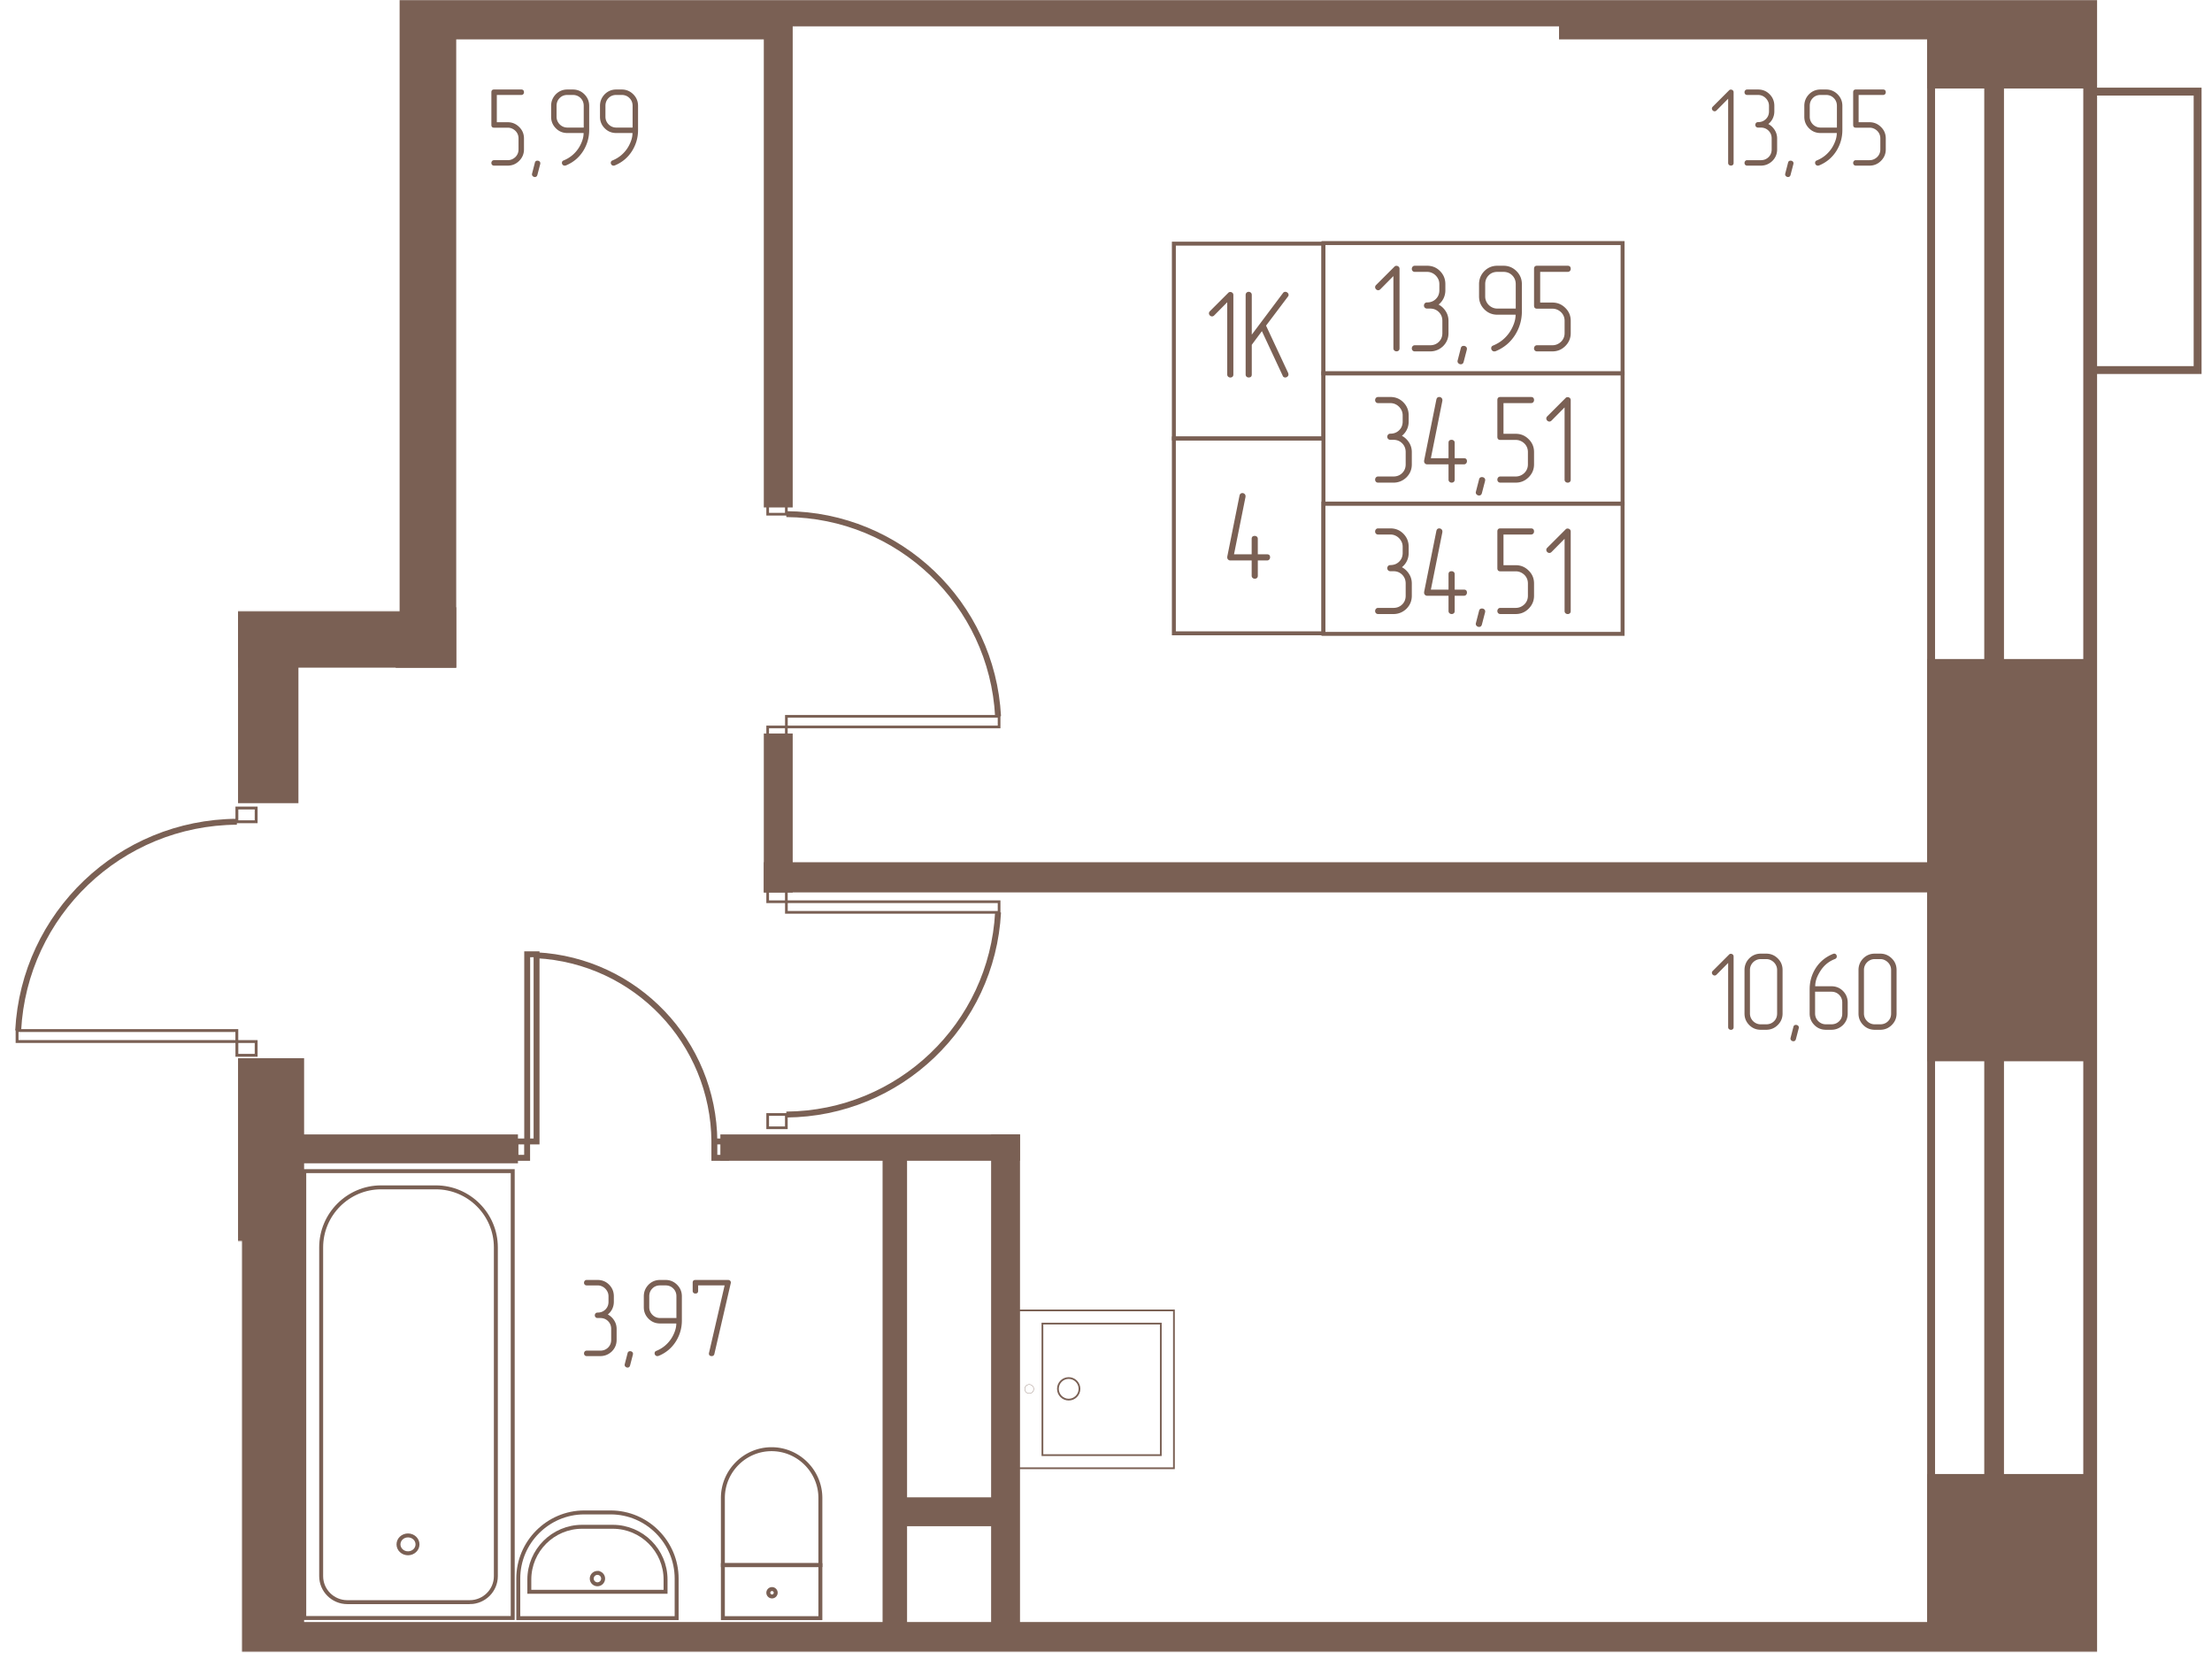 <svg width="1060" height="795" viewBox="0 0 2120 1590" fill="none" xmlns="http://www.w3.org/2000/svg"><mask id="a" style="mask-type:luminance" maskUnits="userSpaceOnUse" x="0" y="0" width="2119" height="1584"><path d="M2118.03 0H0v1583.39h2118.03V0z" fill="#fff"/></mask><g mask="url(#a)"><mask id="b" style="mask-type:luminance" maskUnits="userSpaceOnUse" x="0" y="0" width="2119" height="1584"><path d="M231.892 1583.39H2118.03V0H382.995v585.782H0v603.598h231.892v394.01z" fill="#fff"/></mask><g mask="url(#b)"><path d="M-2706.52-3770.62h4557.3V5829.25h-3704V474.955h-141.04V-66.761h-712.26V-3770.62z" stroke="#7A6054" stroke-width="7.56"/><path d="M-2722.42-3837.19h4633.6v9742H-1912.1V-.034h-810.32V-3837.19z" stroke="#7A6054" stroke-width="18.9"/><path d="M-2735.08-3911.72h4738.33V5981.66h-3997.51V83.066h-740.82V-3911.72z" stroke="#7A6054" stroke-width="13.23"/><path d="M2003.24 1416.48h-152.46v380.01h152.46v-380.01zM2003.24 635.391h-152.46v377.959h152.46V635.391zM2003.24-150.703h-152.46V81.052h152.46v-231.755zM252.043 1558.36h-20.129v467.45h20.129v-467.45z" fill="#7A6054" stroke="#7A6054" stroke-width="7.56"/><path d="M1881.26 1558.36H237.891v50.46H1881.26v-50.46z" fill="#7A6054" stroke="#7A6054" stroke-width="7.56"/><path d="M287.677 1017.97h-55.763v562.25h55.763v-562.25z" fill="#7A6054" stroke="#7A6054" stroke-width="7.56"/><path d="M492.629 1091.02H282.227v20.12h210.402v-20.12zM973.808 1091.02H694.18v17.68h279.628v-17.68z" fill="#7A6054" stroke="#7A6054" stroke-width="7.56"/><path d="M973.801 1091.02h-20.129v467.45h20.129v-467.45zM865.56 1097.19h-15.912v461.33h15.912v-461.33z" fill="#7A6054" stroke="#7A6054" stroke-width="7.56"/><path d="M953.678 1438.83h-88.131v20.13h88.131v-20.13zM755.949 706.797H735.82v144.846h20.129V706.797z" fill="#7A6054" stroke="#7A6054" stroke-width="7.56"/><path d="M1850.8 830.156H735.82v21.355H1850.8v-21.355zM282.235 585.781h-50.321v180.208h50.321V585.781z" fill="#7A6054" stroke="#7A6054" stroke-width="7.56"/><path d="M433.475 585.781H231.914v50.321h201.561v-50.321z" fill="#7A6054" stroke="#7A6054" stroke-width="7.56"/><path d="M433.464 33.984h-50.456v602.237h50.456V33.984z" fill="#7A6054" stroke="#7A6054" stroke-width="7.56"/><path d="M735.819-28.984H231.914v62.971h503.905v-62.971zM1850.77-28.984h-352.8v62.971h352.8v-62.971z" fill="#7A6054" stroke="#7A6054" stroke-width="7.56"/><path d="M1498-28.984H735.82v50.456H1498v-50.456zM253.541 11.953h-21.627V607.39h21.627V11.953zM755.949 26.406H735.82v456.165h20.129V26.406z" fill="#7A6054" stroke="#7A6054" stroke-width="7.56"/><path d="M957.539 874.397v-10.178H753.686v10.178h203.853zM753.633 864.231v-12.747h-17.881v12.747h17.881zM753.633 1080.88v-12.76h-17.881v12.76h17.881z" stroke="#7A6054" stroke-width="2.58"/><path d="M753.633 1068.19c108.257-.82 197.204-85.69 202.919-193.815" stroke="#7A6054" stroke-width="5.67"/><path d="M957.539 686.539v10.179H753.686v-10.179h203.853zM753.633 696.711v12.746h-17.881v-12.746h17.881zM753.633 480.07v12.746l-17.881.001V480.07h17.881z" stroke="#7A6054" stroke-width="2.58"/><path d="M753.633 492.734c108.257.818 197.204 85.686 202.919 193.811" stroke="#7A6054" stroke-width="5.67"/><path d="M1114.06-772.266H635.859l.274 785.71" stroke="#7A6054" stroke-width="5.67" stroke-linecap="round" stroke-dasharray="28.3 28.3"/><path d="M514.243 914.609h-8.97v179.351h8.97V914.609zM505.195 1093.98h-11.211v15.69h11.211v-15.69zM695.859 1093.98h-11.211v15.69h11.211v-15.69zM684.672 1093.99c-.681-95.21-75.348-173.413-170.414-178.443" stroke="#7A6054" stroke-width="5.67"/><path d="M999.062 1268.54v126.07h113.468v-126.07H999.062z" stroke="#7A6054" stroke-width="1.68"/><path d="M973.828 1255.9v151.29h151.282V1255.9H973.828z" stroke="#7A6054" stroke-width="1.68"/><path d="M1034.58 1331.07c0-5.71-4.63-10.34-10.34-10.34s-10.33 4.63-10.33 10.34 4.62 10.34 10.33 10.34 10.34-4.63 10.34-10.34z" stroke="#7A6054" stroke-width="1.68"/><path d="M990.77 1331.22a4.331 4.331 0 0 0-8.661 0 4.331 4.331 0 0 0 8.661 0z" stroke="#7A6054" stroke-width=".29"/><path d="M491.395 1122.42H291.602v428.29h199.793v-428.29z" stroke="#7A6054" stroke-width="3.78"/><path d="M450.21 1535.51H332.837c-13.735 0-25.025-11.15-25.025-24.88V1195.5c0-31.69 25.841-57.53 57.397-57.53h52.496c31.693 0 57.533 25.84 57.533 57.53v315.13c0 13.73-11.293 24.88-25.028 24.88z" stroke="#7A6054" stroke-width="3.78"/><path d="M391.027 1488.7c5.034 0 9.114-3.84 9.114-8.57s-4.08-8.57-9.114-8.57c-5.033 0-9.113 3.84-9.113 8.57s4.08 8.57 9.113 8.57zM496.719 1550.86h151.783v-37.95c0-34.82-28.425-63.38-63.243-63.38h-25.297c-34.816 0-63.243 28.56-63.243 63.38v37.95z" stroke="#7A6054" stroke-width="3.78"/><path d="M507.307 1525.57h130.567v-11.7c0-27.88-22.716-50.59-50.593-50.59h-29.379c-27.881 0-50.593 22.72-50.593 50.59l-.002 11.7z" stroke="#7A6054" stroke-width="3.78"/><path d="M572.588 1518.38a5.442 5.442 0 0 0 5.439-5.44c0-3-2.435-5.44-5.439-5.44a5.443 5.443 0 0 0-5.44 5.44c0 3 2.436 5.44 5.44 5.44zM786.251 1500h-93.439v50.86h93.439V1500z" stroke="#7A6054" stroke-width="3.78"/><path d="M786.251 1500.02h-93.439v-64.33c0-25.7 20.948-46.78 46.653-46.78s46.786 21.08 46.786 46.78v64.33zM739.902 1530.04a3.535 3.535 0 1 0 0-7.07 3.535 3.535 0 1 0 0 7.07z" stroke="#7A6054" stroke-width="3.78"/><path d="M16.367 987.688v10.515h210.618v-10.515H16.367zM227.031 998.234v13.176h18.475v-13.176h-18.475zM227.031 774.406v13.169h18.475v-13.169h-18.475z" stroke="#7A6054" stroke-width="2.75"/><path d="M227.009 787.578c-111.799.681-203.74 88.398-209.587 200.063" stroke="#7A6054" stroke-width="5.67"/><path d="M1998.36 354.658h107.85V87.812h-107.85" stroke="#7A6054" stroke-width="7.56"/><path d="M1268.39 233.516h-143.35v186.738h143.35V233.516z" stroke="#7A6054" stroke-width="3.78"/><path d="M1268.39 420.234h-143.35v186.739h143.35V420.234zM1555.1 357.812h-286.7v124.852h286.7V357.812z" stroke="#7A6054" stroke-width="3.78"/><path d="M1555.1 232.969h-286.7V357.82h286.7V232.969zM1555.1 482.656h-286.7v124.852h286.7V482.656z" stroke="#7A6054" stroke-width="3.78"/><path d="M1341.33 333.851v-76.204c0-.88-.3-1.579-.9-2.102-.6-.519-1.3-.779-2.1-.779s-1.44.28-1.92.84l-17.52 17.521c-.64.638-.96 1.318-.96 2.042 0 .797.3 1.5.9 2.097.6.602 1.3.903 2.1.903.72 0 1.4-.321 2.04-.959l12.48-12.601v69.242c0 .88.3 1.578.9 2.102.6.518 1.3.779 2.1.779s1.48-.243 2.04-.721c.56-.48.84-1.199.84-2.16zM1378.77 291.891c2.08-1.678 3.68-3.701 4.8-6.059 1.12-2.363 1.68-4.904 1.68-7.621v-5.881c0-4.963-1.72-9.16-5.16-12.601-3.36-3.359-7.48-5.041-12.36-5.041h-11.76c-.88 0-1.58.303-2.1.9a3.11 3.11 0 0 0-.78 2.101c0 .802.26 1.483.78 2.043.52.559 1.22.839 2.1.839h11.76c1.6 0 3.1.299 4.5.901 1.4.602 2.64 1.44 3.72 2.522a12.666 12.666 0 0 1 2.58 3.718c.64 1.401.96 2.94.96 4.622v5.882c0 3.359-1.12 6.138-3.36 8.339-2.24 2.199-5.04 3.298-8.4 3.298-.96 0-1.7.304-2.22.902-.52.602-.78 1.3-.78 2.102 0 .801.28 1.481.84 2.04.56.559 1.28.84 2.16.84h2.88c3.35 0 6.16 1.123 8.4 3.36 2.24 2.241 3.36 5.043 3.36 8.402v11.759c0 3.36-1.12 6.141-3.36 8.34-2.24 2.199-5.05 3.3-8.4 3.3h-14.64c-.88 0-1.58.302-2.1.899a3.115 3.115 0 0 0-.78 2.103c0 .801.26 1.483.78 2.042.52.559 1.22.84 2.1.84h14.64c4.79 0 8.96-1.682 12.48-5.042 3.44-3.438 5.16-7.597 5.16-12.48V307.5c0-3.359-.88-6.419-2.64-9.179-1.76-2.76-4.04-4.912-6.84-6.43zM1405.8 335.203l-3 11.521c-.4 1.604-1.32 2.401-2.76 2.401-.81 0-1.52-.281-2.17-.84-.63-.559-.96-1.24-.96-2.041 0-.317.05-.598.13-.84l3-11.64c.31-1.521 1.24-2.28 2.76-2.28.88 0 1.62.261 2.21.78.61.521.91 1.183.91 1.98 0 .4-.05.721-.12.959zM1452.7 295.73h-17.64c-1.6 0-3.1-.297-4.5-.899a11.78 11.78 0 0 1-3.72-2.522 11.621 11.621 0 0 1-2.52-3.72c-.61-1.399-.9-2.9-.9-4.501V272.33c0-3.359 1.1-6.16 3.3-8.401 2.19-2.241 4.97-3.36 8.33-3.36h5.89c3.36 0 6.16 1.119 8.4 3.36 2.23 2.241 3.36 5.042 3.36 8.401v23.4zm5.88 2.642V272.33c0-4.88-1.72-9.041-5.16-12.479-3.44-3.443-7.6-5.163-12.48-5.163h-5.88c-4.88 0-9.04 1.72-12.48 5.163-3.36 3.519-5.04 7.68-5.04 12.479v11.758c0 4.883 1.72 9.043 5.16 12.481 3.36 3.36 7.48 5.042 12.36 5.042h17.52c0 2.639-.48 5.34-1.44 8.1a39.619 39.619 0 0 1-3.84 7.982c-4 6.158-9.4 10.639-16.2 13.44-1.28.48-1.92 1.362-1.92 2.64 0 .801.28 1.5.84 2.102.56.601 1.2.9 1.92.9.64 0 1.08-.043 1.32-.121 8.08-3.281 14.4-8.561 18.96-15.84 4.24-6.878 6.36-14.362 6.36-22.442zM1505.4 319.251v-11.759c0-4.88-1.72-9.004-5.16-12.364-3.44-3.438-7.57-5.157-12.37-5.157h-11.75v-29.402h26.28c.96 0 1.7-.281 2.21-.84.53-.559.79-1.239.79-2.041 0-1.999-1.01-3-3-3h-29.28c-1.92 0-2.88 1.001-2.88 3v35.159c0 1.998.96 3.001 2.88 3.001h14.75c1.61 0 3.1.299 4.51.901 1.39.602 2.63 1.42 3.71 2.46s1.92 2.26 2.53 3.659c.6 1.402.9 2.94.9 4.622v11.759c0 1.682-.3 3.221-.9 4.622-.61 1.399-1.44 2.617-2.53 3.657a12.424 12.424 0 0 1-3.71 2.463c-1.41.602-2.9.9-4.51.9h-14.75c-.88 0-1.58.302-2.11.9a3.115 3.115 0 0 0-.78 2.103c0 .802.26 1.481.78 2.04.52.559 1.23.841 2.11.841h14.75c4.8 0 8.93-1.72 12.37-5.158 3.44-3.439 5.16-7.567 5.16-12.366zM1343.62 417.672c2.08-1.677 3.68-3.701 4.8-6.059 1.11-2.362 1.67-4.902 1.67-7.62v-5.881c0-4.964-1.72-9.161-5.15-12.601-3.36-3.36-7.49-5.042-12.37-5.042h-11.76c-.88 0-1.58.303-2.1.9a3.114 3.114 0 0 0-.78 2.102c0 .802.26 1.483.78 2.042.52.559 1.22.84 2.1.84h11.76c1.61 0 3.11.298 4.5.9 1.4.602 2.64 1.44 3.72 2.522a12.67 12.67 0 0 1 2.58 3.719c.64 1.402.96 2.94.96 4.622v5.882c0 3.359-1.12 6.137-3.36 8.338-2.24 2.199-5.04 3.299-8.4 3.299-.96 0-1.7.304-2.22.901-.52.602-.78 1.3-.78 2.102 0 .802.28 1.482.84 2.041.56.56 1.28.84 2.16.84h2.88c3.36 0 6.16 1.123 8.4 3.36 2.24 2.241 3.36 5.042 3.36 8.401v11.759c0 3.36-1.12 6.143-3.36 8.341-2.24 2.199-5.04 3.299-8.4 3.299h-14.64c-.88 0-1.58.303-2.1.901-.52.602-.78 1.3-.78 2.102 0 .802.26 1.482.78 2.041.52.559 1.22.84 2.1.84h14.64c4.8 0 8.96-1.682 12.48-5.042 3.44-3.438 5.16-7.597 5.16-12.479v-11.759c0-3.36-.88-6.421-2.64-9.181-1.76-2.76-4.04-4.903-6.84-6.421l.01-.009zM1394.17 439.151v-14.764c0-.959-.3-1.677-.91-2.158-.6-.481-1.25-.721-1.98-.721-1.99 0-3 .959-3 2.879v14.764h-16.92l11.04-55.082v-.721c0-.797-.3-1.478-.9-2.037-.6-.564-1.3-.842-2.1-.842-1.44 0-2.36.802-2.76 2.4l-11.76 58.564v.718c0 .802.28 1.482.84 2.042.56.559 1.24.84 2.04.84h20.52v14.642c0 .88.31 1.579.9 2.102.61.519 1.3.779 2.11.779.8 0 1.48-.242 2.04-.72.56-.481.84-1.197.84-2.159v-14.642h8.88c.88 0 1.58-.299 2.1-.901.52-.602.78-1.3.78-2.097 0-1.92-.96-2.879-2.88-2.879l-8.88-.007zM1423.3 460.985l-3 11.52c-.4 1.604-1.32 2.401-2.76 2.401-.81 0-1.52-.281-2.17-.84-.63-.559-.96-1.239-.96-2.041 0-.317.05-.598.13-.84l3-11.64c.31-1.52 1.24-2.279 2.76-2.279.88 0 1.62.26 2.21.779.61.521.91 1.183.91 1.981 0 .399-.05.721-.12.959zM1470.24 445.033v-11.759c0-4.88-1.72-9.004-5.16-12.363-3.44-3.439-7.56-5.159-12.36-5.159h-11.76V386.35h26.28c.96 0 1.7-.28 2.22-.839.52-.56.78-1.24.78-2.042 0-1.999-1-3-3-3h-29.28c-1.92 0-2.88 1.001-2.88 3v35.16c0 1.999.96 3 2.88 3h14.76c1.6 0 3.1.299 4.5.901a12.34 12.34 0 0 1 3.72 2.461c1.08 1.04 1.92 2.26 2.52 3.659.6 1.401.9 2.939.9 4.621v11.759c0 1.682-.3 3.221-.9 4.622a11.097 11.097 0 0 1-2.52 3.659 12.359 12.359 0 0 1-3.72 2.461c-1.4.602-2.9.9-4.5.9h-14.76c-.88 0-1.58.304-2.1.901-.52.602-.78 1.3-.78 2.102 0 .802.26 1.482.78 2.041.52.56 1.22.84 2.1.84h14.76c4.8 0 8.92-1.72 12.36-5.158 3.44-3.438 5.16-7.566 5.16-12.365zM1505.39 459.71v-76.204c0-.88-.3-1.578-.9-2.102-.6-.518-1.3-.779-2.1-.779s-1.44.281-1.92.84l-17.52 17.521c-.64.638-.96 1.319-.96 2.042 0 .797.3 1.5.9 2.097.6.602 1.3.903 2.1.903.72 0 1.4-.321 2.04-.959l12.48-12.601v69.242c0 .88.3 1.579.9 2.102.6.519 1.3.779 2.1.779s1.48-.242 2.04-.721c.56-.48.84-1.199.84-2.16zM1343.62 543.61c2.08-1.678 3.68-3.701 4.8-6.059 1.11-2.363 1.67-4.903 1.67-7.62v-5.882c0-4.963-1.72-9.16-5.15-12.601-3.36-3.36-7.49-5.042-12.37-5.042h-11.76c-.88 0-1.58.303-2.1.901-.52.602-.78 1.3-.78 2.102 0 .802.26 1.482.78 2.041.52.559 1.22.84 2.1.84h11.76c1.61 0 3.11.299 4.5.901 1.4.602 2.64 1.439 3.72 2.522a12.67 12.67 0 0 1 2.58 3.719c.64 1.401.96 2.939.96 4.622v5.881c0 3.36-1.12 6.138-3.36 8.339-2.24 2.198-5.04 3.299-8.4 3.299-.96 0-1.7.303-2.22.9a3.114 3.114 0 0 0-.78 2.102c0 .802.28 1.483.84 2.042.56.559 1.28.84 2.16.84h2.88c3.36 0 6.16 1.123 8.4 3.359 2.24 2.242 3.36 5.042 3.36 8.402v11.759c0 3.36-1.12 6.142-3.36 8.341-2.24 2.198-5.04 3.299-8.4 3.299h-14.64c-.88 0-1.58.303-2.1.9a3.114 3.114 0 0 0-.78 2.102c0 .802.26 1.483.78 2.042.52.559 1.22.84 2.1.84h14.64c4.8 0 8.96-1.682 12.48-5.042 3.44-3.438 5.16-7.598 5.16-12.48V559.22c0-3.36-.88-6.42-2.64-9.181-1.76-2.76-4.04-4.902-6.84-6.42l.01-.009zM1394.17 565.088v-14.763c0-.959-.3-1.678-.91-2.159-.6-.48-1.25-.72-1.98-.72-1.99 0-3 .959-3 2.879v14.763h-16.92l11.04-55.082v-.721c0-.797-.3-1.477-.9-2.037-.6-.563-1.3-.842-2.1-.842-1.44 0-2.36.802-2.76 2.401l-11.76 58.563v.719c0 .801.28 1.482.84 2.041.56.559 1.24.84 2.04.84h20.52v14.643c0 .88.31 1.578.9 2.102.61.518 1.3.779 2.11.779.8 0 1.48-.243 2.04-.721.56-.481.84-1.197.84-2.158v-14.643h8.88c.88 0 1.58-.298 2.1-.9.52-.602.78-1.301.78-2.098 0-1.92-.96-2.879-2.88-2.879l-8.88-.007zM1423.3 586.922l-3 11.521c-.4 1.603-1.32 2.401-2.76 2.401-.81 0-1.52-.281-2.17-.84-.63-.559-.96-1.24-.96-2.042 0-.316.05-.597.13-.84l3-11.639c.31-1.521 1.24-2.28 2.76-2.28.88 0 1.62.261 2.21.779.61.521.91 1.184.91 1.981 0 .4-.05.721-.12.959zM1470.24 570.97v-11.759c0-4.88-1.72-9.003-5.16-12.363-3.44-3.438-7.56-5.158-12.36-5.158h-11.76v-29.402h26.28c.96 0 1.7-.281 2.22-.84.52-.559.78-1.24.78-2.041 0-1.999-1-3.001-3-3.001h-29.28c-1.92 0-2.88 1.002-2.88 3.001v35.159c0 1.999.96 3.001 2.88 3.001h14.76c1.6 0 3.1.299 4.5.9 1.4.602 2.64 1.422 3.72 2.462a11.093 11.093 0 0 1 2.52 3.658c.6 1.402.9 2.94.9 4.622v11.759c0 1.682-.3 3.22-.9 4.622a11.093 11.093 0 0 1-2.52 3.658 12.321 12.321 0 0 1-3.72 2.461c-1.4.602-2.9.901-4.5.901h-14.76c-.88 0-1.58.303-2.1.901a3.11 3.11 0 0 0-.78 2.102c0 .801.26 1.482.78 2.041.52.559 1.22.84 2.1.84h14.76c4.8 0 8.92-1.72 12.36-5.159 3.44-3.438 5.16-7.565 5.16-12.365zM1505.39 585.648v-76.203c0-.88-.3-1.58-.9-2.103-.6-.519-1.3-.78-2.1-.78s-1.44.281-1.92.84l-17.52 17.523c-.64.638-.96 1.317-.96 2.04 0 .798.3 1.501.9 2.098.6.602 1.3.904 2.1.904.72 0 1.4-.322 2.04-.96l12.48-12.601v69.242c0 .88.3 1.579.9 2.103.6.518 1.3.779 2.1.779s1.48-.244 2.04-.722c.56-.481.84-1.199.84-2.16zM1182.07 358.929v-76.204c0-.88-.3-1.579-.9-2.102-.6-.519-1.3-.779-2.1-.779s-1.44.28-1.92.84l-17.52 17.521c-.64.638-.96 1.318-.96 2.042 0 .797.3 1.5.9 2.097.6.602 1.3.903 2.1.903.72 0 1.4-.321 2.04-.959l12.48-12.601v69.242c0 .88.3 1.579.9 2.102.6.519 1.3.779 2.1.779s1.48-.242 2.04-.721c.56-.48.84-1.199.84-2.16zM1199.71 330.456l9.71-13.082 19.93 42.719c.4 1.123 1.24 1.682 2.52 1.682.72 0 1.4-.282 2.04-.841.64-.559.96-1.2.96-1.919 0-.321-.08-.803-.24-1.44l-21.24-45.483 20.88-27.72c.48-.48.72-1.043.72-1.683 0-.802-.32-1.499-.96-2.101-.64-.597-1.36-.9-2.16-.9-.96 0-1.72.399-2.28 1.201l-29.88 39.839v-38.04c0-.959-.3-1.7-.9-2.219-.6-.521-1.3-.781-2.1-.781s-1.48.279-2.04.841c-.56.559-.84 1.279-.84 2.159v76.203c0 .88.28 1.578.84 2.102.56.518 1.24.779 2.04.779 2 0 3-.958 3-2.878v-28.438zM1205.49 531.26v-14.763c0-.959-.3-1.678-.9-2.159-.6-.48-1.25-.721-1.98-.721-2 0-3 .959-3 2.88v14.763h-16.92l11.04-55.082v-.721c0-.797-.3-1.478-.9-2.037-.6-.563-1.3-.842-2.1-.842-1.44 0-2.36.802-2.76 2.401l-11.76 58.563v.719c0 .801.28 1.482.84 2.041.56.559 1.24.84 2.04.84h20.52v14.642c0 .881.31 1.579.9 2.102.6.519 1.3.78 2.1.78.81 0 1.49-.243 2.05-.721.56-.481.84-1.197.84-2.158v-14.643h8.88c.87 0 1.58-.298 2.1-.9.52-.602.78-1.301.78-2.098 0-1.92-.96-2.879-2.88-2.879h-8.88l-.01-.007zM1661.5 156.154V88.417c0-.781-.26-1.406-.8-1.866a2.748 2.748 0 0 0-1.86-.692c-.71 0-1.28.25-1.71.746l-15.57 15.574c-.57.566-.86 1.173-.86 1.815 0 .71.27 1.33.8 1.866.54.533 1.16.798 1.87.798.64 0 1.25-.283 1.81-.854l11.09-11.2v61.55c0 .782.27 1.402.8 1.867.54.46 1.16.691 1.87.691.71 0 1.32-.211 1.82-.637.49-.427.74-1.069.74-1.921zM1694.78 118.855a15.349 15.349 0 0 0 4.27-5.39c.99-2.098 1.49-4.355 1.49-6.773v-5.228c0-4.407-1.53-8.141-4.59-11.2-2.99-2.987-6.65-4.483-10.98-4.483h-10.46c-.78 0-1.4.268-1.87.802a2.769 2.769 0 0 0-.69 1.866c0 .71.23 1.316.69 1.815.47.498 1.09.745 1.87.745h10.46c1.42 0 2.75.268 3.99.802a10.42 10.42 0 0 1 3.31 2.241c.96.96 1.73 2.06 2.3 3.308.57 1.245.85 2.612.85 4.106v5.228c0 2.987-.99 5.457-2.99 7.415-1.99 1.954-4.48 2.933-7.46 2.933-.86 0-1.52.265-1.98.798a2.775 2.775 0 0 0-.69 1.866c0 .714.25 1.316.75 1.815.5.498 1.14.747 1.92.747h2.56c2.98 0 5.47.995 7.46 2.987 2 1.992 2.99 4.478 2.99 7.47v10.449c0 2.989-.99 5.462-2.99 7.416-1.99 1.954-4.47 2.933-7.46 2.933h-13.02c-.78 0-1.4.267-1.86.802a2.76 2.76 0 0 0-.69 1.866c0 .71.23 1.316.69 1.81.46.499 1.08.748 1.86.748h13.02c4.26 0 7.96-1.494 11.09-4.478 3.06-3.059 4.59-6.758 4.59-11.097v-10.449c0-2.989-.79-5.707-2.35-8.159-1.57-2.457-3.59-4.361-6.08-5.711zM1718.79 157.29l-2.67 10.243c-.35 1.422-1.17 2.131-2.45 2.131-.71 0-1.35-.249-1.92-.747-.57-.495-.85-1.101-.85-1.811 0-.287.04-.532.1-.747l2.67-10.349c.28-1.35 1.1-2.026 2.45-2.026.79 0 1.44.232 1.98.697.53.46.8 1.046.8 1.758 0 .355-.04.64-.11.851zM1760.51 122.264h-15.68c-1.43 0-2.76-.267-4-.802a10.415 10.415 0 0 1-3.31-2.241c-.96-.959-1.71-2.06-2.24-3.308-.54-1.244-.8-2.578-.8-4v-10.454c0-2.987.98-5.477 2.93-7.465 1.96-1.992 4.43-2.99 7.41-2.99h5.23c2.99 0 5.48.998 7.47 2.99 1.99 1.988 2.99 4.478 2.99 7.465v20.805zm5.23 2.347v-23.15c0-4.334-1.53-8.035-4.59-11.092-3.06-3.058-6.76-4.588-11.09-4.588h-5.23c-4.34 0-8.04 1.532-11.09 4.588-2.99 3.129-4.48 6.825-4.48 11.092v10.454c0 4.339 1.52 8.036 4.59 11.092 2.98 2.989 6.64 4.483 10.98 4.483h15.57c0 2.347-.42 4.747-1.28 7.2a35.188 35.188 0 0 1-3.41 7.094c-3.56 5.473-8.36 9.457-14.4 11.948-1.14.422-1.71 1.206-1.71 2.342 0 .714.25 1.334.75 1.866.5.533 1.07.802 1.71.802.56 0 .96-.034 1.17-.106 7.18-2.917 12.8-7.608 16.85-14.083 3.78-6.115 5.66-12.76 5.66-19.942zM1807.34 143.17v-10.45c0-4.339-1.52-8.001-4.58-10.986-3.06-3.059-6.72-4.588-10.99-4.588h-10.45V91.009h23.36c.85 0 1.51-.244 1.97-.745.46-.499.69-1.103.69-1.815 0-1.776-.88-2.668-2.66-2.668h-26.03c-1.7 0-2.56.892-2.56 2.668v31.252c0 1.781.86 2.668 2.56 2.668h13.12c1.43 0 2.76.268 4 .802 1.25.532 2.35 1.262 3.31 2.185.96.926 1.71 2.01 2.24 3.254.54 1.245.8 2.612.8 4.108v10.45c0 1.495-.26 2.865-.8 4.107a9.822 9.822 0 0 1-2.24 3.254c-.96.923-2.06 1.651-3.31 2.185-1.24.537-2.57.802-4 .802h-13.12c-.78 0-1.4.267-1.86.802a2.77 2.77 0 0 0-.7 1.866c0 .71.24 1.316.7 1.81.46.499 1.08.748 1.86.748h13.12c4.27 0 7.93-1.532 10.99-4.588 3.06-3.059 4.58-6.717 4.58-10.984zM1661.5 984.436v-67.737c0-.782-.26-1.406-.8-1.867a2.75 2.75 0 0 0-1.86-.691c-.71 0-1.28.249-1.71.745l-15.57 15.575c-.57.566-.86 1.172-.86 1.814 0 .71.27 1.33.8 1.867.54.532 1.16.797 1.87.797.64 0 1.25-.283 1.81-.854l11.09-11.199v61.55c0 .781.27 1.401.8 1.866.54.46 1.16.692 1.87.692.71 0 1.32-.211 1.82-.638.49-.427.74-1.069.74-1.92zM1708.43 971.371v-41.707c0-4.406-1.53-8.107-4.58-11.092-3.06-3.058-6.76-4.588-11.1-4.588h-5.23c-4.33 0-8.03 1.532-11.09 4.588-2.99 3.129-4.48 6.825-4.48 11.092v41.707c0 4.339 1.53 8.04 4.59 11.096 2.99 2.987 6.65 4.478 10.99 4.478h5.22c4.34 0 8.04-1.531 11.1-4.588 3.06-3.059 4.58-6.719 4.58-10.986zm-5.23 0c0 2.989-.99 5.461-2.98 7.415-2 1.954-4.48 2.933-7.47 2.933h-5.23c-1.42 0-2.76-.265-4-.801a10.42 10.42 0 0 1-3.31-2.237c-.96-.959-1.7-2.064-2.24-3.308a10.11 10.11 0 0 1-.8-4.002v-41.707c0-1.493.27-2.861.8-4.105a10.577 10.577 0 0 1 5.55-5.549c1.24-.532 2.58-.802 4-.802h5.23c1.49 0 2.86.288 4.1.853 1.25.571 2.35 1.334 3.31 2.296.96.959 1.71 2.063 2.24 3.308.54 1.244.8 2.578.8 3.999v41.707zM1723.91 985.571l-2.67 10.243c-.35 1.422-1.17 2.132-2.45 2.132-.71 0-1.35-.25-1.92-.748-.57-.494-.85-1.101-.85-1.81 0-.288.03-.533.1-.748l2.67-10.349c.28-1.349 1.1-2.025 2.45-2.025.78 0 1.44.231 1.97.696.54.46.81 1.046.81 1.758 0 .355-.04.64-.11.851zM1739.6 950.463h15.58c2.98 0 5.47.994 7.46 2.986 2 1.992 2.99 4.478 2.99 7.47v10.449c0 2.99-.99 5.462-2.99 7.416-1.99 1.954-4.47 2.933-7.46 2.933h-5.23c-1.42 0-2.76-.265-4-.802a10.404 10.404 0 0 1-3.31-2.237 10.388 10.388 0 0 1-2.24-3.308c-.53-1.244-.8-2.578-.8-4.002v-20.905zm-5.22-2.347v23.252c0 4.339 1.52 8.04 4.58 11.097 2.99 2.987 6.65 4.478 10.99 4.478h5.23c4.26 0 7.96-1.494 11.09-4.478 3.06-3.059 4.59-6.758 4.59-11.097v-10.449c0-4.411-1.53-8.146-4.59-11.202-2.99-2.987-6.68-4.478-11.09-4.478h-15.47c0-2.347.43-4.799 1.28-7.362.85-2.275 1.99-4.55 3.41-6.825 3.49-5.688 8.25-9.672 14.3-11.947 1.14-.499 1.7-1.316 1.7-2.453a2.77 2.77 0 0 0-.69-1.866 2.232 2.232 0 0 0-1.76-.802c-.28 0-.64.072-1.07.216-7.25 2.915-12.9 7.609-16.95 14.079-3.7 6.048-5.55 12.653-5.55 19.837zM1817.69 971.371v-41.707c0-4.406-1.53-8.107-4.58-11.092-3.06-3.058-6.76-4.588-11.1-4.588h-5.23c-4.33 0-8.03 1.532-11.09 4.588-2.99 3.129-4.48 6.825-4.48 11.092v41.707c0 4.339 1.53 8.04 4.59 11.096 2.99 2.987 6.65 4.478 10.98 4.478h5.23c4.34 0 8.04-1.531 11.1-4.588 3.06-3.059 4.58-6.719 4.58-10.986zm-5.23 0c0 2.989-.99 5.461-2.99 7.415-1.99 1.954-4.47 2.933-7.47 2.933h-5.22c-1.43 0-2.76-.265-4-.801a10.42 10.42 0 0 1-3.31-2.237 10.41 10.41 0 0 1-2.24-3.308 10.11 10.11 0 0 1-.8-4.002v-41.707c0-1.493.27-2.861.8-4.105a10.41 10.41 0 0 1 2.24-3.308c.96-.959 2.06-1.709 3.31-2.241 1.24-.532 2.57-.802 4-.802h5.22c1.5 0 2.87.288 4.11.853 1.25.571 2.35 1.334 3.31 2.296.96.959 1.7 2.063 2.24 3.308.53 1.244.8 2.578.8 3.999v41.707zM502.188 143.17v-10.45c0-4.339-1.529-8.001-4.585-10.986-3.059-3.059-6.718-4.588-10.985-4.588h-10.456V91.009h23.362c.851 0 1.511-.244 1.972-.745.46-.499.692-1.103.692-1.815 0-1.776-.888-2.668-2.664-2.668h-26.03c-1.704 0-2.556.892-2.556 2.668v31.252c0 1.781.852 2.668 2.556 2.668h13.124c1.421 0 2.754.268 3.998.802a10.96 10.96 0 0 1 3.309 2.185 9.895 9.895 0 0 1 2.241 3.254c.532 1.245.798 2.612.798 4.108v10.45c0 1.495-.266 2.865-.798 4.107a9.885 9.885 0 0 1-2.241 3.254 10.972 10.972 0 0 1-3.309 2.185c-1.244.537-2.577.802-3.998.802h-13.124c-.781 0-1.401.267-1.866.802a2.76 2.76 0 0 0-.69 1.866c0 .71.23 1.316.69 1.81.465.499 1.085.748 1.866.748h13.124c4.267 0 7.928-1.532 10.985-4.588 3.059-3.059 4.585-6.717 4.585-10.984zM517.738 157.29l-2.668 10.243c-.355 1.422-1.173 2.131-2.453 2.131-.709 0-1.352-.249-1.92-.747-.57-.495-.853-1.101-.853-1.811 0-.287.038-.532.105-.747l2.668-10.349c.283-1.35 1.103-2.026 2.453-2.026.781 0 1.439.232 1.971.697.533.46.802 1.046.802 1.758 0 .355-.038.64-.105.851zM559.453 122.264h-15.682c-1.422 0-2.756-.267-4-.802a10.485 10.485 0 0 1-3.308-2.241 10.423 10.423 0 0 1-2.237-3.308c-.536-1.244-.801-2.578-.801-4v-10.454c0-2.987.979-5.477 2.933-7.465 1.953-1.992 4.426-2.99 7.411-2.99h5.228c2.989 0 5.477.998 7.469 2.99 1.992 1.988 2.987 4.478 2.987 7.465v20.805zm5.228 2.347v-23.15c0-4.334-1.527-8.035-4.583-11.092-3.059-3.058-6.758-4.588-11.097-4.588h-5.228c-4.334 0-8.035 1.532-11.092 4.588-2.987 3.129-4.478 6.825-4.478 11.092v10.454c0 4.339 1.527 8.036 4.588 11.092 2.987 2.989 6.648 4.483 10.984 4.483h15.575c0 2.347-.427 4.747-1.283 7.2a34.936 34.936 0 0 1-3.413 7.094c-3.557 5.473-8.357 9.457-14.4 11.948-1.139.422-1.705 1.206-1.705 2.342 0 .714.245 1.334.746 1.866.499.533 1.067.802 1.709.802.566 0 .959-.034 1.172-.106 7.182-2.917 12.801-7.608 16.853-14.083 3.773-6.115 5.652-12.76 5.652-19.942zM606.289 122.264h-15.682c-1.422 0-2.756-.267-4-.802a10.485 10.485 0 0 1-3.308-2.241 10.423 10.423 0 0 1-2.237-3.308c-.536-1.244-.802-2.578-.802-4v-10.454c0-2.987.98-5.477 2.933-7.465 1.954-1.992 4.427-2.99 7.412-2.99h5.228c2.989 0 5.477.998 7.469 2.99 1.992 1.988 2.987 4.478 2.987 7.465v20.805zm5.228 2.347v-23.15c0-4.334-1.527-8.035-4.583-11.092-3.059-3.058-6.758-4.588-11.097-4.588h-5.228c-4.334 0-8.035 1.532-11.092 4.588-2.987 3.129-4.478 6.825-4.478 11.092v10.454c0 4.339 1.527 8.036 4.588 11.092 2.987 2.989 6.648 4.483 10.984 4.483h15.575c0 2.347-.427 4.747-1.283 7.2a34.936 34.936 0 0 1-3.413 7.094c-3.557 5.473-8.357 9.457-14.4 11.948-1.139.422-1.705 1.206-1.705 2.342 0 .714.245 1.334.746 1.866.499.533 1.067.802 1.709.802.566 0 .959-.034 1.172-.106 7.182-2.917 12.801-7.608 16.853-14.083 3.773-6.115 5.652-12.76 5.652-19.942zM582.553 1259.79a15.27 15.27 0 0 0 4.267-5.39c.994-2.1 1.493-4.35 1.493-6.77v-5.23c0-4.41-1.532-8.14-4.588-11.2-2.987-2.99-6.648-4.48-10.986-4.48h-10.455c-.781 0-1.401.27-1.866.8-.46.53-.691 1.16-.691 1.87 0 .71.231 1.31.691 1.81.465.5 1.085.75 1.866.75h10.455c1.421 0 2.755.26 3.999.8 1.247.53 2.347 1.28 3.308 2.24.959.96 1.727 2.06 2.296 3.31.57 1.24.853 2.61.853 4.1v5.23c0 2.99-.995 5.46-2.987 7.42-1.992 1.95-4.483 2.93-7.469 2.93-.854 0-1.512.26-1.972.8a2.746 2.746 0 0 0-.692 1.86c0 .72.245 1.32.746 1.82.498.5 1.138.75 1.92.75h2.558c2.989 0 5.477.99 7.469 2.98s2.987 4.48 2.987 7.47v10.45c0 2.99-.995 5.46-2.987 7.42-1.992 1.95-4.478 2.93-7.469 2.93h-13.012c-.782 0-1.402.27-1.867.8-.46.53-.691 1.15-.691 1.87 0 .71.231 1.31.691 1.81.465.5 1.085.75 1.867.75h13.012c4.267 0 7.968-1.5 11.096-4.48 3.059-3.06 4.584-6.76 4.584-11.1v-10.45c0-2.99-.782-5.7-2.347-8.16-1.565-2.45-3.591-4.35-6.077-5.7l-.002-.01zM606.566 1298.31l-2.668 10.24c-.355 1.42-1.172 2.13-2.453 2.13-.709 0-1.352-.25-1.92-.75-.57-.49-.853-1.1-.853-1.81 0-.29.038-.53.105-.75l2.668-10.34c.283-1.35 1.103-2.03 2.453-2.03.781 0 1.439.23 1.972.7.532.46.801 1.04.801 1.75 0 .36-.038.65-.105.86zM648.281 1263.2h-15.682c-1.422 0-2.756-.27-4-.8a10.432 10.432 0 0 1-3.308-2.24 10.42 10.42 0 0 1-2.237-3.31c-.536-1.24-.801-2.58-.801-4v-10.45c0-2.99.979-5.48 2.933-7.47 1.954-1.99 4.426-2.99 7.411-2.99h5.228c2.989 0 5.477 1 7.469 2.99 1.992 1.99 2.987 4.48 2.987 7.47v20.8zm5.228 2.35v-23.15c0-4.34-1.527-8.04-4.583-11.09-3.059-3.06-6.758-4.59-11.097-4.59h-5.228c-4.334 0-8.035 1.53-11.092 4.59-2.987 3.13-4.478 6.82-4.478 11.09v10.45c0 4.34 1.527 8.04 4.588 11.09 2.987 2.99 6.648 4.49 10.984 4.49h15.575c0 2.34-.427 4.74-1.282 7.2a35.038 35.038 0 0 1-3.414 7.09c-3.557 5.47-8.356 9.46-14.4 11.95-1.138.42-1.704 1.21-1.704 2.34 0 .72.244 1.34.745 1.87.499.53 1.067.8 1.709.8.566 0 .959-.03 1.172-.11 7.182-2.91 12.801-7.6 16.853-14.08 3.773-6.11 5.652-12.76 5.652-19.94zM700.348 1229.92c.071-.21.105-.46.105-.74 0-.72-.245-1.3-.745-1.77-.499-.46-1.139-.69-1.921-.69h-31.362c-1.704 0-2.558.89-2.558 2.67v7.78c0 .78.249 1.41.746 1.87.498.46 1.102.7 1.814.7 1.781 0 2.668-.86 2.668-2.57v-5.23h25.387l-14.933 64.54c-.071.21-.11.46-.11.75 0 1.63.892 2.45 2.668 2.45 1.352 0 2.204-.68 2.558-2.03l15.683-67.73z" fill="#7A6054"/></g></g></svg>